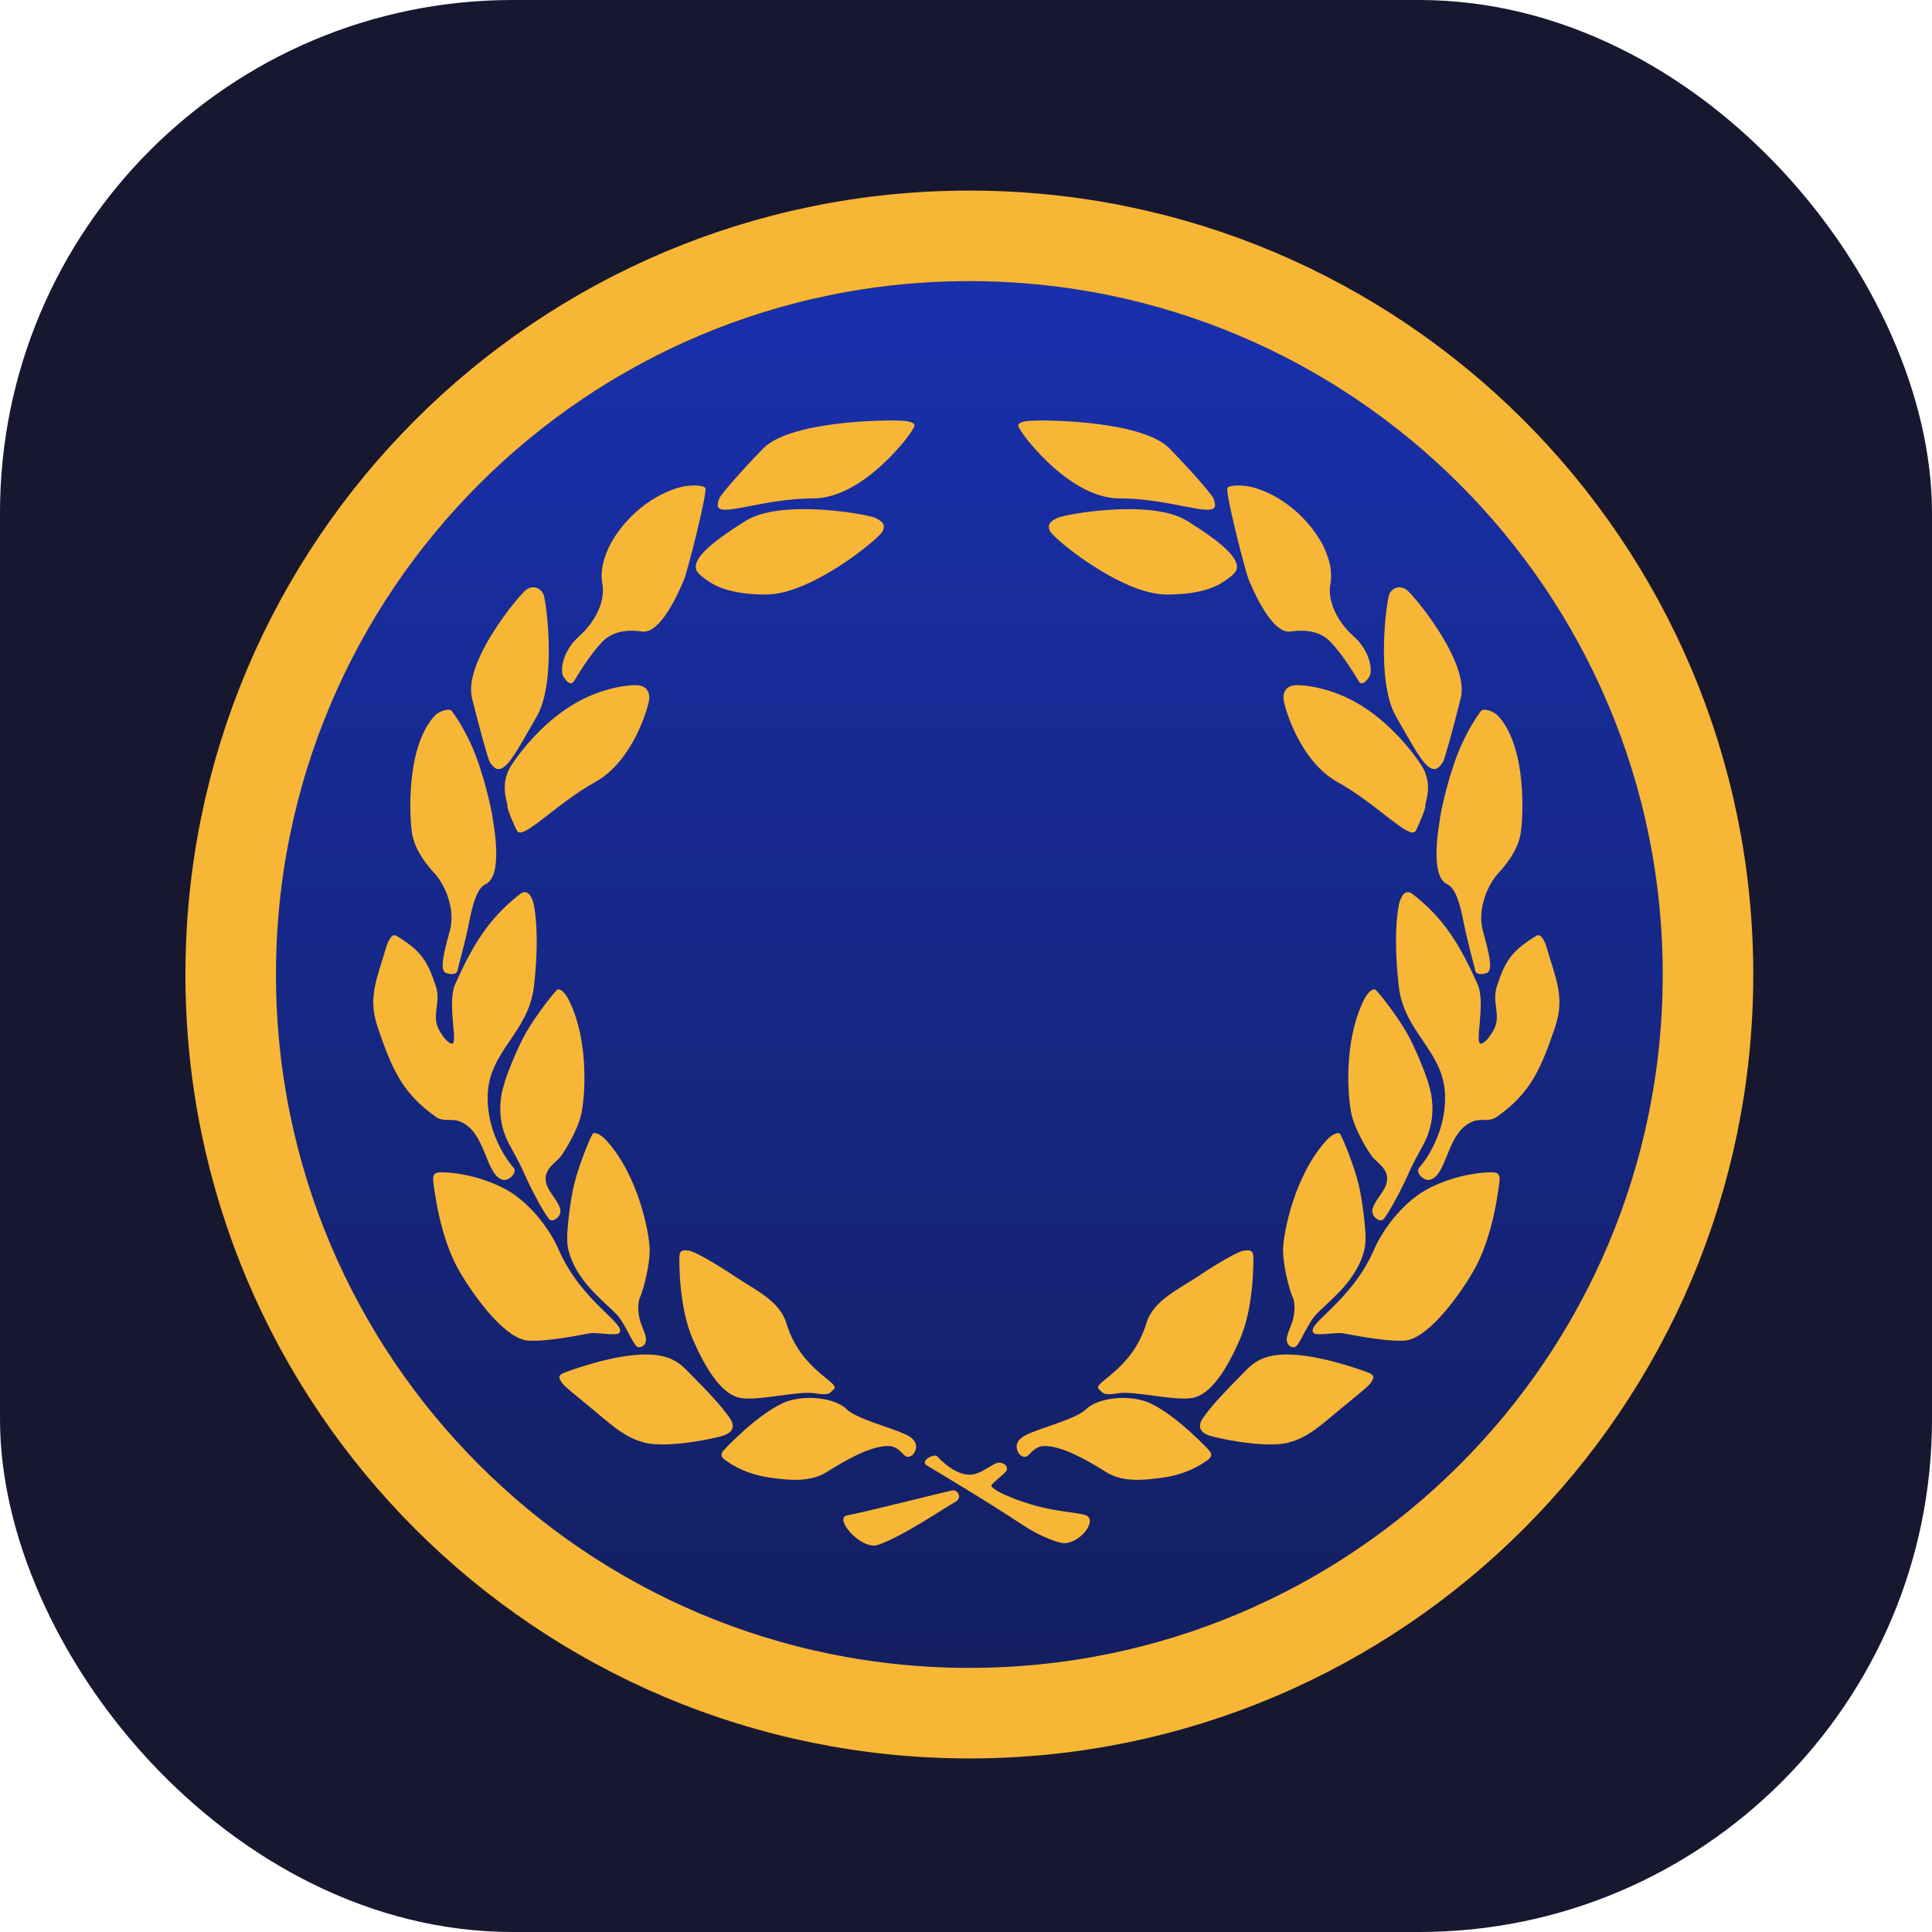 <svg width="211" height="211" viewBox="0 0 211 211" fill="none" xmlns="http://www.w3.org/2000/svg">
<rect width="211" height="211" rx="56" fill="#171830"/>
<g clip-path="url(#clip0_1_3492)">
<g clip-path="url(#clip1_1_3492)">
<g clip-path="url(#clip2_1_3492)">
<path d="M105.968 182.761C147.957 182.761 181.996 148.721 181.996 106.732C181.996 64.742 147.957 30.703 105.968 30.703C63.978 30.703 29.939 64.742 29.939 106.732C29.939 148.721 63.978 182.761 105.968 182.761Z" fill="url(#paint0_linear_1_3492)"/>
<path d="M105.866 187.1C150.418 187.1 186.536 150.982 186.536 106.429C186.536 61.876 150.418 25.759 105.866 25.759C61.313 25.759 25.195 61.876 25.195 106.429C25.195 150.982 61.313 187.1 105.866 187.1Z" stroke="#F7B636" stroke-width="9.889"/>
<path d="M58.311 98.857C58.178 98.158 57.705 96.938 56.796 97.645C53.355 100.322 51.647 103.198 49.729 107.439C48.684 109.748 50.334 114.708 49.123 113.901C48.564 113.529 48.36 113.163 48.012 112.588C47.029 110.964 48.2 109.546 47.608 107.742C46.734 105.073 46.094 103.885 43.267 102.188C42.762 101.885 42.308 102.961 42.156 103.501C41.247 106.732 40.108 108.842 41.247 112.184C42.762 116.627 43.873 119.353 47.608 121.978C48.462 122.578 49.261 122.102 50.233 122.483C53.097 123.605 52.96 128.238 54.878 128.844C55.543 129.054 56.549 128.056 56.09 127.531C54.676 125.916 53.138 122.858 53.263 119.555C53.445 114.727 57.718 112.792 58.311 107.742C58.725 104.217 58.715 100.977 58.311 98.857Z" fill="#F7B636"/>
<path d="M99.513 47.163C99.9 46.495 100.189 46.305 99.223 46.03C98.257 45.756 86.447 45.79 83.352 48.978C80.491 51.926 79.03 53.719 78.672 54.23C78.626 54.296 78.588 54.365 78.557 54.44C78.475 54.636 78.326 55.052 78.405 55.339C78.815 56.441 83.453 54.431 88.804 54.431C94.156 54.431 99.126 47.831 99.513 47.163Z" fill="#F7B636"/>
<path d="M48.415 128.036C47.809 128.036 47.171 127.939 47.329 129.109C47.413 129.732 47.988 135.153 50.233 138.941C52.195 142.251 55.382 146.29 57.704 146.413C60.026 146.535 63.763 145.706 64.469 145.605C65.176 145.504 67.231 145.901 67.599 145.605C68.592 144.645 63.551 142.279 61.036 136.518C59.89 133.892 57.537 131.049 54.978 129.753C51.922 128.205 49.021 128.036 48.415 128.036Z" fill="#F7B636"/>
<path d="M75.261 136.594C74.728 136.531 74.177 136.378 74.193 137.423C74.201 137.981 74.135 142.811 75.71 146.38C77.087 149.499 78.825 152.32 80.855 152.673C82.885 153.025 87.188 151.865 89.005 152.168C90.823 152.471 90.67 151.985 91.024 151.764C91.999 151.024 87.48 149.828 85.875 144.494C85.144 142.063 82.437 140.856 80.322 139.446C77.796 137.762 75.794 136.659 75.261 136.594Z" fill="#F7B636"/>
<path d="M79.615 159.74C79.237 159.479 78.418 159.089 79.009 158.427C79.324 158.074 82.579 154.595 85.572 153.195C88.096 152.167 91.327 152.773 92.438 153.884C93.548 154.995 97.385 155.903 99.001 156.711C100.106 157.264 100.171 157.911 99.941 158.49C99.732 159.016 99.161 159.322 98.76 158.922C98.346 158.508 97.839 157.879 96.88 157.922C94.952 158.01 92.531 159.354 90.317 160.749C88.498 161.896 86.281 161.675 84.14 161.384C81.583 161.036 79.992 160 79.615 159.74Z" fill="#F7B636"/>
<path d="M61.364 151.014C61.118 150.616 60.792 150.232 61.677 149.896C62.149 149.716 67.062 147.882 70.629 147.926C73.747 147.965 74.567 149.239 75.88 150.551C77.192 151.864 78.809 153.565 79.716 154.893C80.624 156.222 79.313 156.691 78.909 156.812C77.899 157.115 74.062 157.922 71.437 157.72C68.812 157.518 66.995 155.802 65.177 154.288C62.996 152.47 61.608 151.411 61.364 151.014Z" fill="#F7B636"/>
<path d="M95.568 56.551C96.3 56.909 96.802 57.238 96.365 58.059C95.929 58.88 88.602 64.932 83.655 64.932C79.399 64.931 77.8 63.788 77.207 63.359C77.066 63.257 76.918 63.166 76.782 63.057C76.555 62.877 76.207 62.573 76.071 62.309C75.552 61.091 77.496 59.339 81.433 56.885C85.371 54.431 94.837 56.193 95.568 56.551Z" fill="#F7B636"/>
<path d="M59.322 64.831C58.98 64.181 58.211 63.896 57.484 64.396C56.757 64.895 50.566 72.291 51.547 76.24C52.46 79.911 53.211 82.522 53.444 83.129C53.471 83.2 53.507 83.265 53.55 83.327C53.666 83.495 53.928 83.84 54.205 83.953C55.316 84.309 56.394 82.096 58.615 78.259C60.837 74.422 59.664 65.48 59.322 64.831Z" fill="#F7B636"/>
<path d="M70.891 76.461C70.992 75.734 70.731 74.826 69.419 74.826C68.744 74.826 65.917 75.003 62.755 76.846C59.767 78.587 57.303 81.389 55.889 83.51C54.476 85.63 55.467 87.643 55.413 87.999C55.359 88.355 56.282 90.439 56.495 90.779C57.189 91.717 60.763 87.761 64.976 85.428C69.189 83.096 70.789 77.188 70.891 76.461Z" fill="#F7B636"/>
<path d="M66.391 59.984C67.159 58.241 69.682 54.613 74.065 53.269C75.153 52.935 76.694 52.94 77.021 53.269C77.348 53.597 74.91 63.087 74.648 63.44C74.281 64.287 72.215 69.277 70.126 68.97C69.146 68.826 67.12 68.688 65.791 70.081C64.289 71.656 63.058 73.817 62.645 74.459C62.259 74.958 61.745 74.221 61.544 73.918C61.139 73.312 61.398 71.132 63.262 69.475C65.079 67.86 66.117 65.577 65.791 63.821C65.63 62.952 65.624 61.727 66.391 59.984Z" fill="#F7B636"/>
<path d="M45.008 91.046C44.709 89.165 44.351 81.864 47.306 78.36C48.039 77.49 49.022 77.451 49.224 77.552C49.425 77.653 50.936 79.836 51.949 82.5C53.135 85.616 53.836 89.24 53.82 89.476C53.971 90.387 54.939 95.701 53.017 96.574C52.115 96.984 51.605 98.783 51.243 100.674C50.833 102.811 50.132 105.217 49.975 105.925C49.921 106.553 49.006 106.393 48.673 106.247C48.004 105.957 48.454 104.086 49.122 101.684C49.774 99.341 48.631 96.622 47.406 95.323C46.8 94.68 45.308 92.926 45.008 91.046Z" fill="#F7B636"/>
<path d="M63.459 121.777C63.868 120.075 64.416 113.882 62.147 109.257C61.639 108.221 61.116 107.996 60.916 108.053C60.717 108.109 58.627 110.742 57.502 112.689C56.301 114.77 55.079 118.12 55.079 118.343C54.606 119.782 54.171 122.382 55.685 125.109C57.2 127.834 57.019 127.746 57.806 129.349C58.545 130.855 59.32 132.277 59.926 133.085C60.166 133.406 60.516 133.279 60.8 133.058C61.139 132.794 61.294 132.346 61.156 131.939C60.943 131.31 60.401 130.655 60.027 130.056C58.769 128.044 60.532 127.128 61.137 126.421C61.651 125.821 63.051 123.479 63.459 121.777Z" fill="#F7B636"/>
<path d="M70.948 136.304C70.878 134.555 69.722 128.447 66.281 124.612C65.51 123.754 64.946 123.68 64.769 123.789C64.592 123.897 63.297 126.999 62.745 129.179C62.155 131.508 61.889 135.063 61.95 135.279C61.886 136.792 62.776 139.052 64.974 141.263C67.173 143.475 67.343 143.289 68.205 144.797C69.013 146.211 68.912 146.211 69.417 146.917C69.637 147.225 69.956 147.172 70.212 147.005C70.572 146.77 70.605 146.289 70.492 145.875C70.388 145.496 70.249 145.2 70.023 144.595C69.72 143.787 69.531 142.469 69.922 141.624C70.253 140.907 71.018 138.053 70.948 136.304Z" fill="#F7B636"/>
<path d="M102.334 159.034C102.031 158.73 100.415 159.538 101.223 160.043C101.76 160.378 107.685 163.88 111.623 166.505C113.642 167.852 115.518 168.467 116.066 168.525C117.694 168.695 119.712 166.396 118.791 165.596C118.373 165.234 116.025 165.177 113.642 164.586C110.776 163.876 107.945 162.567 108.291 162.164C108.637 161.759 109.704 160.952 109.906 160.649C110.108 160.346 109.907 159.842 109.199 159.74C108.493 159.639 107.199 161.133 105.767 161.053C104.105 160.961 102.637 159.337 102.334 159.034Z" fill="#F7B636"/>
<path d="M104.049 162.769C102.786 163.022 94.114 165.227 92.539 165.496C90.964 165.763 94.054 169.332 95.871 168.726C98.594 167.818 103.281 164.586 104.251 164.082C105.221 163.577 104.554 162.669 104.049 162.769Z" fill="#F7B636"/>
<path d="M152.769 98.857C152.902 98.158 153.375 96.938 154.284 97.645C157.726 100.322 159.433 103.198 161.352 107.439C162.396 109.748 160.746 114.708 161.958 113.901C162.516 113.529 162.72 113.163 163.068 112.588C164.052 110.964 162.88 109.546 163.472 107.742C164.346 105.073 164.987 103.885 167.814 102.189C168.319 101.886 168.773 102.961 168.924 103.501C169.833 106.732 170.973 108.842 169.833 112.184C168.319 116.627 167.208 119.353 163.472 121.978C162.618 122.578 161.819 122.102 160.847 122.483C157.983 123.605 158.121 128.239 156.202 128.844C155.537 129.054 154.532 128.057 154.991 127.531C156.404 125.916 157.943 122.858 157.818 119.555C157.635 114.728 153.362 112.792 152.769 107.742C152.356 104.217 152.366 100.977 152.769 98.857Z" fill="#F7B636"/>
<path d="M111.567 47.163C111.18 46.495 110.891 46.305 111.857 46.03C112.823 45.756 124.634 45.79 127.728 48.978C130.589 51.926 132.05 53.719 132.408 54.23C132.454 54.296 132.492 54.365 132.523 54.44C132.606 54.636 132.755 55.052 132.676 55.339C132.266 56.441 127.628 54.431 122.276 54.431C116.925 54.431 111.955 47.831 111.567 47.163Z" fill="#F7B636"/>
<path d="M162.665 128.036C163.27 128.036 163.91 127.939 163.751 129.108C163.666 129.732 163.092 135.153 160.847 138.941C158.885 142.251 155.698 146.29 153.376 146.412C151.054 146.535 147.318 145.706 146.61 145.604C145.904 145.504 143.848 145.901 143.481 145.604C142.488 144.645 147.529 142.279 150.044 136.518C151.19 133.892 153.543 131.049 156.101 129.753C159.158 128.205 162.059 128.036 162.665 128.036Z" fill="#F7B636"/>
<path d="M135.819 136.594C136.352 136.531 136.904 136.378 136.887 137.423C136.879 137.981 136.946 142.811 135.37 146.38C133.993 149.499 132.256 152.32 130.226 152.673C128.196 153.025 123.893 151.865 122.076 152.168C120.258 152.471 120.411 151.985 120.056 151.764C119.081 151.024 123.601 149.828 125.205 144.494C125.937 142.063 128.644 140.856 130.759 139.446C133.284 137.762 135.286 136.659 135.819 136.594Z" fill="#F7B636"/>
<path d="M131.465 159.74C131.843 159.479 132.662 159.089 132.071 158.427C131.756 158.075 128.501 154.595 125.508 153.196C122.984 152.168 119.753 152.773 118.643 153.884C117.532 154.995 113.695 155.903 112.079 156.711C110.974 157.264 110.909 157.911 111.139 158.491C111.348 159.016 111.919 159.322 112.319 158.923C112.734 158.508 113.241 157.879 114.2 157.923C116.128 158.011 118.549 159.355 120.763 160.75C122.582 161.897 124.799 161.675 126.94 161.384C129.497 161.036 131.087 160 131.465 159.74Z" fill="#F7B636"/>
<path d="M149.718 151.014C149.963 150.616 150.289 150.233 149.405 149.896C148.933 149.716 144.019 147.882 140.452 147.927C137.334 147.966 136.514 149.239 135.202 150.552C133.889 151.865 132.272 153.565 131.365 154.893C130.458 156.222 131.769 156.691 132.172 156.812C133.182 157.115 137.019 157.922 139.644 157.721C142.27 157.519 144.087 155.803 145.905 154.288C148.085 152.471 149.473 151.412 149.718 151.014Z" fill="#F7B636"/>
<path d="M115.511 56.551C114.779 56.909 114.278 57.238 114.714 58.059C115.151 58.88 122.478 64.932 127.425 64.932C131.681 64.931 133.279 63.788 133.873 63.359C134.014 63.257 134.161 63.166 134.298 63.057C134.525 62.877 134.873 62.573 135.009 62.309C135.527 61.091 133.584 59.339 129.646 56.885C125.709 54.431 116.243 56.193 115.511 56.551Z" fill="#F7B636"/>
<path d="M151.758 64.831C152.101 64.181 152.87 63.896 153.597 64.396C154.324 64.895 160.515 72.291 159.533 76.24C158.621 79.911 157.87 82.522 157.637 83.129C157.61 83.2 157.573 83.265 157.531 83.327C157.414 83.496 157.152 83.84 156.876 83.954C155.765 84.309 154.686 82.096 152.465 78.259C150.244 74.422 151.417 65.48 151.758 64.831Z" fill="#F7B636"/>
<path d="M140.19 76.461C140.088 75.734 140.349 74.826 141.662 74.826C142.337 74.826 145.164 75.003 148.326 76.846C151.313 78.587 153.778 81.389 155.191 83.51C156.605 85.63 155.614 87.643 155.667 87.999C155.722 88.355 154.798 90.439 154.586 90.779C153.892 91.717 150.318 87.761 146.105 85.428C141.891 83.096 140.292 77.188 140.19 76.461Z" fill="#F7B636"/>
<path d="M144.689 59.984C143.922 58.241 141.398 54.613 137.016 53.269C135.928 52.935 134.387 52.94 134.06 53.269C133.733 53.597 136.171 63.087 136.433 63.44C136.799 64.287 138.865 69.277 140.954 68.97C141.935 68.826 143.961 68.688 145.29 70.081C146.792 71.656 148.023 73.817 148.435 74.459C148.822 74.958 149.335 74.221 149.537 73.918C149.941 73.312 149.683 71.132 147.819 69.475C146.002 67.86 144.964 65.577 145.29 63.821C145.45 62.952 145.456 61.727 144.689 59.984Z" fill="#F7B636"/>
<path d="M166.072 91.046C166.372 89.165 166.73 81.864 163.775 78.36C163.041 77.49 162.058 77.451 161.857 77.552C161.656 77.653 160.144 79.836 159.131 82.5C157.945 85.616 157.244 89.24 157.26 89.476C157.11 90.387 156.142 95.701 158.064 96.574C158.966 96.984 159.476 98.783 159.838 100.674C160.247 102.811 160.948 105.217 161.105 105.925C161.16 106.554 162.075 106.393 162.408 106.247C163.076 105.957 162.627 104.086 161.958 101.684C161.306 99.341 162.45 96.622 163.675 95.323C164.281 94.68 165.772 92.926 166.072 91.046Z" fill="#F7B636"/>
<path d="M147.621 121.776C147.212 120.074 146.664 113.882 148.933 109.257C149.441 108.221 149.964 107.996 150.164 108.053C150.364 108.108 152.454 110.742 153.578 112.689C154.779 114.77 156.001 118.12 156.001 118.343C156.474 119.782 156.91 122.382 155.395 125.108C153.881 127.834 154.062 127.746 153.275 129.349C152.536 130.855 151.76 132.277 151.154 133.085C150.913 133.406 150.564 133.278 150.28 133.058C149.941 132.794 149.786 132.346 149.924 131.938C150.137 131.31 150.678 130.655 151.054 130.056C152.311 128.044 150.549 127.127 149.943 126.421C149.429 125.821 148.029 123.478 147.621 121.776Z" fill="#F7B636"/>
<path d="M140.132 136.304C140.202 134.555 141.359 128.447 144.8 124.612C145.57 123.754 146.135 123.68 146.311 123.789C146.488 123.897 147.784 126.999 148.335 129.179C148.926 131.508 149.191 135.063 149.13 135.279C149.195 136.792 148.305 139.052 146.106 141.263C143.908 143.475 143.737 143.289 142.875 144.797C142.068 146.211 142.168 146.211 141.663 146.917C141.443 147.225 141.125 147.172 140.869 147.005C140.509 146.77 140.475 146.289 140.589 145.875C140.692 145.496 140.831 145.2 141.058 144.595C141.361 143.787 141.55 142.469 141.158 141.624C140.827 140.907 140.062 138.053 140.132 136.304Z" fill="#F7B636"/>
</g>
</g>
</g>
<defs>
<linearGradient id="paint0_linear_1_3492" x1="105.968" y1="30.703" x2="105.968" y2="182.761" gradientUnits="userSpaceOnUse">
<stop stop-color="#1930AD"/>
<stop offset="1" stop-color="#131F60"/>
</linearGradient>
<clipPath id="clip0_1_3492">
<rect width="182.124" height="187.48" fill="white" transform="translate(19.438 11.76)"/>
</clipPath>
<clipPath id="clip1_1_3492">
<rect width="562.441" height="187.48" fill="white" transform="translate(19.438 11.76)"/>
</clipPath>
<clipPath id="clip2_1_3492">
<rect width="562.441" height="187.48" fill="white" transform="translate(19.438 11.76)"/>
</clipPath>
</defs>
</svg>
